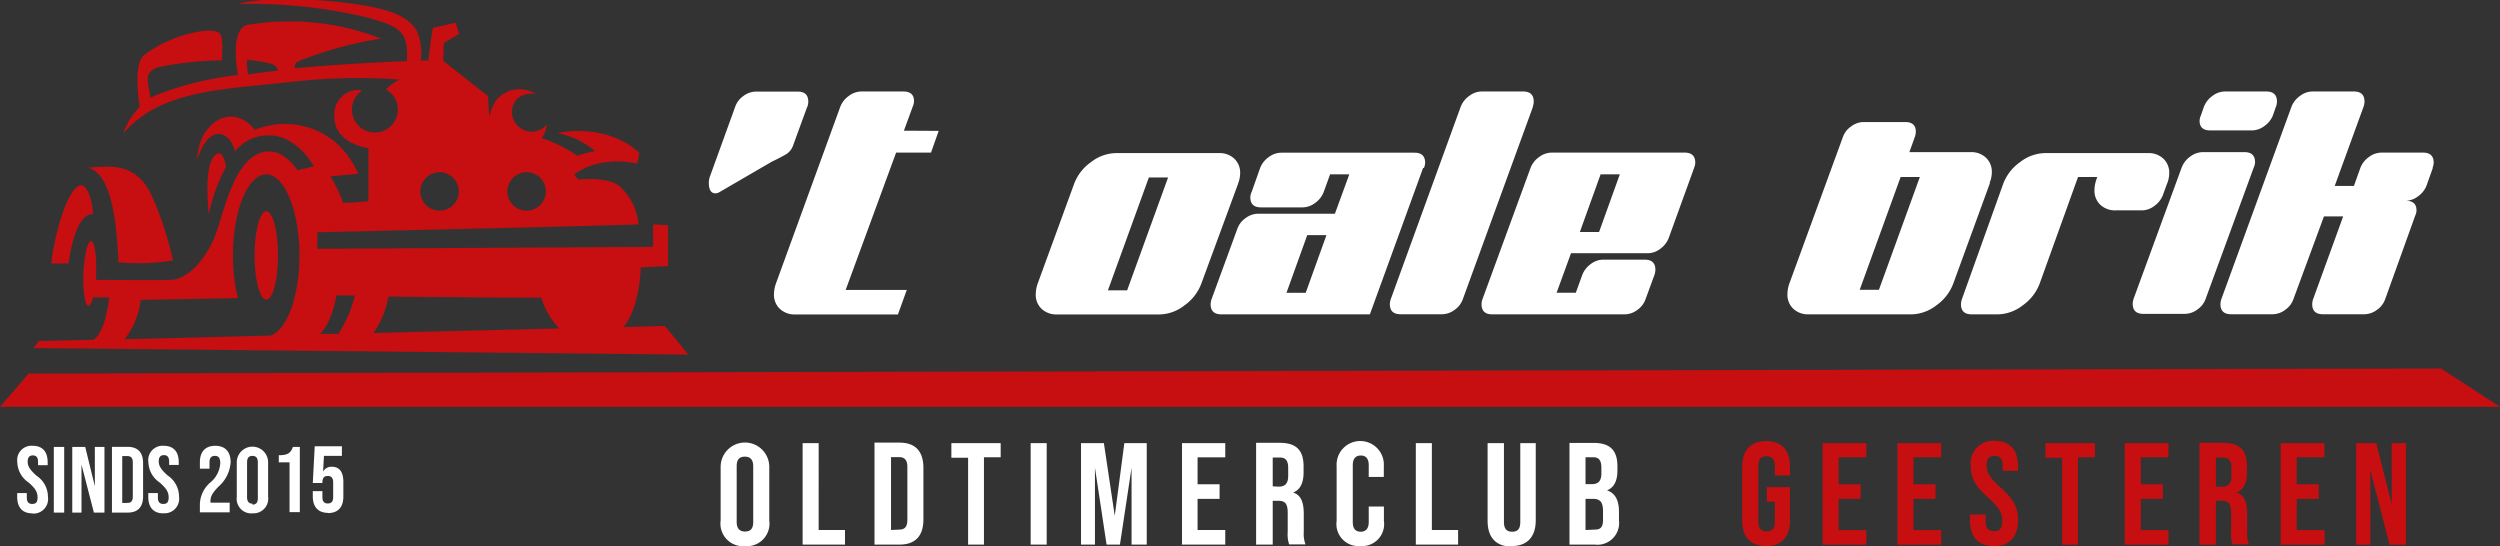 <svg id="7ca2ca49-c29f-4718-a3b4-e6ab3d920145" data-name="Laag 1" xmlns="http://www.w3.org/2000/svg" viewBox="0 0 260.15 56.83"><rect x="0" y="0" width="260.15" height="56.83" fill="#333333" stroke="none"/><title>Logo-white</title><path d="M170.37,446.33a1.52,1.52,0,0,0,1.62-1.74,2.64,2.64,0,0,0-1.18-2.19c-.7-.62-.93-1-.93-1.47s.2-.65.54-.65.54.19.54.67v.35h1V441c0-1.09-.52-1.72-1.56-1.72a1.49,1.49,0,0,0-1.6,1.7,2.65,2.65,0,0,0,1.19,2.13c.7.62.92,1,.92,1.54s-.21.68-.56.68-.56-.18-.56-.66v-.47h-1v.39c0,1.09.53,1.72,1.58,1.72Zm2.24-.1h1.07V439.4H172.6v6.83Zm1.87,0h1v-5h0l1.29,5h1.1V439.4h-1v4.09h0l-1-4.09h-1.35v6.83Zm4.17,0h1.64c1.07,0,1.6-.6,1.6-1.69v-3.46c0-1.09-.53-1.69-1.6-1.69h-1.64v6.83Zm1.07-1v-4.88h.55c.34,0,.55.18.55.66v3.55c0,.49-.2.66-.55.66Zm4.29,1.07a1.52,1.52,0,0,0,1.62-1.74,2.64,2.64,0,0,0-1.18-2.19c-.7-.62-.93-1-.93-1.47s.2-.65.54-.65.54.19.54.67v.35h1V441c0-1.09-.52-1.72-1.56-1.72a1.49,1.49,0,0,0-1.6,1.7,2.65,2.65,0,0,0,1.19,2.13c.7.62.92,1,.92,1.54s-.21.68-.56.68-.56-.18-.56-.66v-.47h-1v.39c0,1.09.53,1.72,1.58,1.72Zm3.78-.1h3.11v-1h-2v-.15c0-.48.17-.82.81-1.5A3.68,3.68,0,0,0,191,441c0-1.09-.55-1.72-1.6-1.72s-1.6.63-1.6,1.72v.66h1V441c0-.49.21-.67.56-.67s.56.17.56.78a2.82,2.82,0,0,1-1.05,2,3.09,3.09,0,0,0-1.07,2.41v.74Zm5.48.1a1.52,1.52,0,0,0,1.63-1.72V441a1.63,1.63,0,1,0-3.26,0v3.59a1.52,1.52,0,0,0,1.63,1.72Zm0-1c-.34,0-.56-.19-.56-.67V441c0-.49.21-.67.56-.67s.56.19.56.67v3.73c0,.49-.21.67-.56.67Zm3.86.88h1.07V439.4h-.72c-.24.66-.57.86-1.47.86V441h1.12v5.21Zm4,.1c1.05,0,1.6-.62,1.6-1.72v-1.54c0-1-.4-1.56-1.19-1.56a1,1,0,0,0-.92.5h0l.09-1.63h1.87v-1h-2.83l-.2,3.82h1v-.06c0-.49.21-.67.56-.67s.56.19.56.67v1.53c0,.49-.21.66-.56.66s-.56-.18-.56-.66v-.62h-1v.54c0,1.09.55,1.72,1.6,1.72Z" transform="translate(-167 -392.89)" style="fill:#fff"/><circle cx="235.93" cy="417.75" transform="translate(-298.21 -283.99) rotate(-20.47)" style="fill:#c70e10"/><path d="M222,418.14h0Z" transform="translate(-167 -392.89)" style="fill:#c70e10;stroke:#5c5855;stroke-miterlimit:10;stroke-width:0.202px"/><path d="M174.13,420.33c.37-2.69,1.21-5.23,2.53-5.16,0-1.35-.57-2.93-1.15-3-1.32-.11-2.78,4.67-3.18,8.12a14.63,14.63,0,0,0,1.8,0Z" transform="translate(-167 -392.89)" style="fill:#c70e10"/><path d="M179.34,420.19A23.44,23.44,0,0,0,185,420a33.82,33.82,0,0,0-2.2-6.72c-1.56-3.42-4.16-3.15-6.66-2.94,2.54.61,3,5.93,3.19,9.82Z" transform="translate(-167 -392.89)" style="fill:#c70e10"/><path d="M189.34,409.08c-.76.78-.91,3-.61,6.13a17.42,17.42,0,0,1,1.79-4.95s-.28-2.1-1.18-1.18Z" transform="translate(-167 -392.89)" style="fill:#c70e10"/><path d="M194.71,414.87c-.67,0-1.22,2.06-1.22,4.6s.54,4.6,1.22,4.6,1.22-2.06,1.22-4.6-.54-4.6-1.22-4.6Z" transform="translate(-167 -392.89)" style="fill:#c70e10"/><path d="M205.86,427.54a9.16,9.16,0,0,0,1.55-3.79c5.79.06,14.4.14,15.92.11a7.63,7.63,0,0,0,1.88,3.21l-19.35.47Zm-3.56.09-2,0c1.25-1.14,1.72-4,1.72-4l1.9,0a12.25,12.25,0,0,1-1.66,3.91Zm-7.1.18c-6.08.15-13.31.35-15.23.37a8.11,8.11,0,0,0,1.67-4.08l10.12-.19a18.18,18.18,0,0,1-.52-4.44c0-4.66,1.55-8.43,3.46-8.43s3.46,3.78,3.46,8.43c0,4.24-1.29,7.75-3,8.34Zm-2.4-27.19a7.26,7.26,0,0,1-.08-1.51,16.13,16.13,0,0,1,2.47.41,1,1,0,0,1,.76.73q-1.72.18-3.15.38Zm19.94,10.19a2,2,0,1,1-2,2,2,2,0,0,1,2-2Zm9.06,0a2,2,0,1,1-2,2,2,2,0,0,1,2-2Zm14.31,16s-2,.06-4.23.11c1.73-2.06,1.8-6.2,1.8-6.2l2.84-.14v-4.26l-1.56-.08v2.34l-34.94.2,0-1.72s28.75-.64,33.42-.82a6,6,0,0,0-2-4c-1.23-1-4.25-.67-4.25-.67s-.17-.17-.44-.51c2.77-2.1,6.53-1.16,6.53-1.16a4.27,4.27,0,0,0,.24-1.1c-2.23-2.16-5.92-2.62-8.5-2.06a8.58,8.58,0,0,1,3.9,1.88,10.48,10.48,0,0,0-1.83.48,14.66,14.66,0,0,0-3.72-1.83,3,3,0,0,0,.53-1.43,2,2,0,1,1-3.16-2.58,2.11,2.11,0,0,1,2.08-.54,3.12,3.12,0,0,0-4.12.52,4.21,4.21,0,0,0-.76,1.8c-.12-.9-.15-2.14-.15-2.14l-4.67-3.68.07-1.86,1.59-.94-.37-1.16s-2.23.51-2.33.51-.51,3.42-.51,3.42l-.78,0a6.09,6.09,0,0,0-.42-3.12c-.83-1.19-1.95-2.26-7.67-2.92-6.09-.7-10.31-.15-10.86.16a52.38,52.38,0,0,1,13.38,1.4c3.49,1,4.25,1.41,4.13,4.54-4.68.19-8.52.45-11.66.74a.76.76,0,0,1,.18-.65,40.52,40.52,0,0,1,8.79-2.44,26.33,26.33,0,0,0-13.9-1.42c-1.68.35-1.21,4.06-1,5.22a33.54,33.54,0,0,0-8.44,2.06,2.75,2.75,0,0,0-.65.32c-.1-.52-.28-1.48-.3-1.93,0-.62.34-1.07,1.25-1.3a36,36,0,0,1,6.49-.68c0-.88.07-1.35,0-1.93s.1-1.28-1.89-1.14a13.54,13.54,0,0,0-6.29,2.56c-.8.86-.72,3-.4,5.38a7.09,7.09,0,0,0-1.7,2.72c3.72-4.23,9.2-4.51,17-5.29a60.58,60.58,0,0,1,11.77-.3,4.74,4.74,0,0,0-1.25.85,1.47,1.47,0,0,1-.2.17,2.39,2.39,0,1,1-2.52.15l-.13-.08a2.52,2.52,0,0,0-2.71,2.3c-.23,2.84,2.4,3.55,3.55,3.75v5.51s-1.45.17-2.64.17a13.12,13.12,0,0,0-1.32-2.75l2.91-.26a9.63,9.63,0,0,0-2.37-3.28,8.23,8.23,0,0,0-8.4-1.3c-2.41-3-5.92-.68-6,3.13,1.23-4,3.49-2.91,3.93-.88a4.41,4.41,0,0,1,3.72-1.66c2.77.07,4.5,3.21,4.5,3.21l-1.72.41s-1.55-2.59-3.82-1.82c-2.71.91-3.72,5.64-4.57,8.15s-2.82,5-4.78,5.07c-1.25.06-7.78,0-7.78,0,0-.21,0-.42,0-.64.08-1.86-.16-3.38-.52-3.39s-.73,1.48-.8,3.34.16,3.38.52,3.4c.17,0,.35-.33.49-.88h1.67c-.24,2.2-.85,3.89-1.62,4.4l-5.71.14-.54.73,68.12.68s-2.3-2.91-2.5-3Z" transform="translate(-167 -392.89)" style="fill:#c70e10"/><polygon points="2.98 38.87 0 42.33 260.15 42.33 254.02 38.35 2.98 38.87 2.98 38.87" style="fill:#c70e10"/><path d="M251,404l-1.5,4.11a1.73,1.73,0,0,1-.84.91q-.65.37-1.32.68l-5.47,3.18a.84.84,0,0,1-.41.13q-.7,0-.7-1.11a1.9,1.9,0,0,1,.1-.6l2.64-7.29a2.27,2.27,0,0,1,.86-1.13,2.2,2.2,0,0,1,1.3-.46H250q1.11,0,1.11,1.05a1.71,1.71,0,0,1-.1.54Zm13.68,2.51-.8,2.26h-3.63L255,423.06h6.36l-.92,2.55H249.76a2.23,2.23,0,0,1-1.62-.59,2,2,0,0,1-.6-1.51,3.42,3.42,0,0,1,.19-1.08L254.44,404a2.47,2.47,0,0,1,.89-1.13,2.2,2.2,0,0,1,1.3-.46H261q1.11,0,1.11,1a1.4,1.4,0,0,1-.13.57l-.92,2.51ZM295.84,412,292,422.43a4.85,4.85,0,0,1-1.75,2.24,4.31,4.31,0,0,1-2.58.94H277a2.23,2.23,0,0,1-1.62-.59,2,2,0,0,1-.6-1.51,3.43,3.43,0,0,1,.19-1.08L278.78,412a4.85,4.85,0,0,1,1.75-2.24,4.35,4.35,0,0,1,2.61-.94h10.69a2.23,2.23,0,0,1,1.62.59,2,2,0,0,1,.6,1.51,3,3,0,0,1-.22,1.08Zm-7.29-.64h-2l-4.26,11.74h2l4.26-11.74Zm26.54-1-5.54,15.24H294.09q-1.11,0-1.11-1.05a1.71,1.71,0,0,1,.1-.54l2.67-7.29a2.27,2.27,0,0,1,.86-1.13,2.2,2.2,0,0,1,1.3-.46h8l1.5-4.1h-2l-.67,1.85a2.47,2.47,0,0,1-.89,1.13,2.2,2.2,0,0,1-1.3.46h-4.33q-1.11,0-1.11-1.05a1.33,1.33,0,0,1,.13-.54l.89-2.51a2.47,2.47,0,0,1,.89-1.13,2.2,2.2,0,0,1,1.3-.46h13.87q1.11,0,1.11,1.05a1.34,1.34,0,0,1-.13.54Zm-10.06,7h-2l-2.16,6h2l2.16-6ZM326.52,404l-7.29,20a2.27,2.27,0,0,1-.86,1.13,2.2,2.2,0,0,1-1.3.46h-4.33q-1.11,0-1.11-1.05a1.72,1.72,0,0,1,.1-.54L319,404a2.47,2.47,0,0,1,.89-1.13,2.16,2.16,0,0,1,1.27-.46h4.33q1.11,0,1.11,1.05a1.72,1.72,0,0,1-.1.54Zm16.77,6.36-2.64,7.29a2.51,2.51,0,0,1-.88,1.13,2.13,2.13,0,0,1-1.29.46h-8l-1.5,4.11h2l.67-1.85a2.51,2.51,0,0,1,.88-1.13,2.13,2.13,0,0,1,1.29-.46h4.33q1.11,0,1.11,1.05a1.71,1.71,0,0,1-.1.54l-.92,2.51a2.27,2.27,0,0,1-.86,1.13,2.2,2.2,0,0,1-1.3.46H322.28q-1.11,0-1.11-1.05a1.71,1.71,0,0,1,.1-.54l5-13.65a2.47,2.47,0,0,1,.89-1.13,2.2,2.2,0,0,1,1.3-.46H342.3q1.11,0,1.11,1.05a1.34,1.34,0,0,1-.13.54Zm-7.73.67h-2l-2.16,6h2l2.16-6Zm38.51.92-3.82,10.47a4.85,4.85,0,0,1-1.75,2.24,4.31,4.31,0,0,1-2.58.94H355.22a2.23,2.23,0,0,1-1.62-.59,2,2,0,0,1-.6-1.51,3.43,3.43,0,0,1,.19-1.08l5.57-15.24a2.27,2.27,0,0,1,.86-1.13,2.2,2.2,0,0,1,1.3-.46h4.33q1.11,0,1.11,1a1.72,1.72,0,0,1-.1.54l-.57,1.59h6.36a2.23,2.23,0,0,1,1.62.59,2,2,0,0,1,.6,1.51,3,3,0,0,1-.22,1.08Zm-7.29-.64h-2l-4.26,11.74h2l4.26-11.74Zm25.74.64-.45,1.24a2.47,2.47,0,0,1-.89,1.13,2.16,2.16,0,0,1-1.27.46h-2.74a2.23,2.23,0,0,1-1.62-.59,2,2,0,0,1-.6-1.51,3.43,3.43,0,0,1,.19-1.08l.1-.29h-2l-4,11.11a4.85,4.85,0,0,1-1.75,2.24,4.31,4.31,0,0,1-2.58.94h-2.74q-1.11,0-1.11-1.05a1.72,1.72,0,0,1,.1-.54L375.46,412a4.85,4.85,0,0,1,1.75-2.24,4.35,4.35,0,0,1,2.61-.94h10.69a2.23,2.23,0,0,1,1.62.59,2,2,0,0,1,.6,1.51,3,3,0,0,1-.22,1.08Zm11.33-8-.32.92a2.47,2.47,0,0,1-.89,1.13,2.2,2.2,0,0,1-1.3.46H397q-1.11,0-1.11-1a1.33,1.33,0,0,1,.13-.54l.32-.92a2.47,2.47,0,0,1,.89-1.13,2.16,2.16,0,0,1,1.27-.46h4.33q1.11,0,1.11,1.05a1.71,1.71,0,0,1-.1.54Zm-2.32,6.36-5,13.65a2.27,2.27,0,0,1-.86,1.13,2.2,2.2,0,0,1-1.3.46h-4.33q-1.11,0-1.11-1.05a1.72,1.72,0,0,1,.1-.54l5-13.65a2.47,2.47,0,0,1,.89-1.13,2.2,2.2,0,0,1,1.3-.46h4.33q1.11,0,1.11,1.05a1.33,1.33,0,0,1-.13.54Zm18.65,0-.67,1.88a2.47,2.47,0,0,1-.89,1.13,2.16,2.16,0,0,1-1.27.46q1.11,0,1.11,1a1.33,1.33,0,0,1-.13.54L415.21,424a2.27,2.27,0,0,1-.86,1.13,2.2,2.2,0,0,1-1.3.46h-4.33q-1.11,0-1.11-1.05a1.71,1.71,0,0,1,.1-.54l3.12-8.59h-2L405.66,424a2.27,2.27,0,0,1-.86,1.13,2.2,2.2,0,0,1-1.3.46h-4.33q-1.11,0-1.11-1.05a1.71,1.71,0,0,1,.1-.54l7.29-20a2.47,2.47,0,0,1,.89-1.13,2.16,2.16,0,0,1,1.27-.46h4.33q1.11,0,1.11,1.05a1.71,1.71,0,0,1-.1.54l-3,8.24h2l.67-1.88a2.47,2.47,0,0,1,.89-1.13,2.2,2.2,0,0,1,1.3-.46h4.33q1.11,0,1.11,1.05a1.34,1.34,0,0,1-.13.54Z" transform="translate(-167 -392.89)" style="fill:#fff"/><path d="M244.52,449.72a2.35,2.35,0,0,0,2.53-2.67v-5.58a2.53,2.53,0,1,0-5.06,0v5.58a2.35,2.35,0,0,0,2.53,2.67Zm0-1.52c-.53,0-.86-.29-.86-1v-5.79c0-.76.33-1,.86-1s.86.29.86,1v5.79c0,.76-.33,1-.86,1Zm6,1.36h4.41v-1.52h-2.74V439h-1.67v10.61Zm7.53,0h2.55c1.67,0,2.49-.92,2.49-2.62v-5.37c0-1.7-.82-2.62-2.49-2.62H258v10.61Zm1.67-1.52v-7.58h.85c.53,0,.85.27.85,1V447c0,.76-.32,1-.85,1Zm8,1.52h1.67v-9.09h1.74V439H266v1.52h1.74v9.09Zm6.53,0h1.67V439h-1.67v10.61Zm5.23,0h1.46v-8h0l1.21,8h1.39l1.21-8h0v8h1.58V439H284L283,446.56h0L281.87,439h-2.38v10.61Zm10.47,0h4.55v-1.52h-2.88V444.8h2.29v-1.52h-2.29v-2.8h2.88V439H290v10.61Zm7.82,0h1.67V445H300c.76,0,1,.32,1,1.3v1.94a3.26,3.26,0,0,0,.15,1.3h1.7a3.12,3.12,0,0,1-.18-1.29v-1.86c0-1.2-.27-2-1.11-2.24v0c.74-.3,1.09-1,1.09-2.09v-.65c0-1.64-.74-2.44-2.47-2.44h-2.47v10.61Zm1.67-6.06v-3h.76c.59,0,.85.33.85,1.09v.82c0,.85-.38,1.12-1,1.12Zm9.11,6.21a2.29,2.29,0,0,0,2.46-2.61v-1.5h-1.58v1.62c0,.7-.33,1-.83,1s-.83-.27-.83-1v-5.93c0-.7.33-1,.83-1s.83.29.83,1v1.23H311v-1.12a2.46,2.46,0,1,0-4.91,0v5.7a2.29,2.29,0,0,0,2.46,2.61Zm5.77-.15h4.41v-1.52H316V439h-1.67v10.61Zm10,.15c1.64,0,2.49-1,2.49-2.67V439h-1.61v8.22c0,.76-.32,1-.85,1s-.85-.27-.85-1V439H321.8v8.09c0,1.7.85,2.67,2.49,2.67Zm6-.15h2.62a2.26,2.26,0,0,0,2.53-2.52v-.91c0-1.12-.35-1.91-1.24-2.21v0c.74-.3,1.08-1,1.08-2.08v-.42c0-1.64-.74-2.44-2.47-2.44h-2.52v10.61Zm1.67-6.29v-2.8h.8c.59,0,.85.33.85,1.09v.59c0,.85-.38,1.12-1,1.12Zm0,4.77V444.8h.74c.76,0,1.08.3,1.08,1.29V447c0,.79-.3,1-.86,1Z" transform="translate(-167 -392.89)" style="fill:#fff"/><path d="M350.78,449.72c1.64,0,2.49-1,2.49-2.67v-3.47h-2.41v1.52h.83v2.08c0,.76-.33,1-.86,1s-.86-.27-.86-1v-5.81c0-.76.33-1,.86-1s.86.29.86,1v1h1.58v-.91c0-1.7-.85-2.67-2.49-2.67s-2.49,1-2.49,2.67v5.58c0,1.7.85,2.67,2.49,2.67Zm5.88-.15h4.55v-1.52h-2.88V444.8h2.29v-1.52h-2.29v-2.8h2.88V439h-4.55v10.61Zm7.82,0H369v-1.52h-2.88V444.8h2.29v-1.52h-2.29v-2.8H369V439h-4.55v10.61Zm10,.15c1.64,0,2.52-1,2.52-2.7,0-1.32-.44-2.17-1.83-3.4-1.09-1-1.44-1.52-1.44-2.29s.3-1,.83-1,.83.29.83,1v.55H377v-.44c0-1.7-.8-2.67-2.43-2.67a2.32,2.32,0,0,0-2.49,2.64c0,1.21.45,2.08,1.85,3.3,1.09,1,1.42,1.52,1.42,2.39s-.33,1.06-.86,1.06-.86-.27-.86-1v-.73H372v.61c0,1.7.82,2.67,2.46,2.67Zm7.09-.15h1.67v-9.09H385V439h-5.15v1.52h1.74v9.09Zm6.53,0h4.55v-1.52h-2.88V444.8h2.29v-1.52h-2.29v-2.8h2.88V439h-4.55v10.61Zm7.82,0h1.67V445h.58c.76,0,1,.32,1,1.3v1.94a3.26,3.26,0,0,0,.15,1.3h1.7a3.12,3.12,0,0,1-.18-1.29v-1.86c0-1.2-.27-2-1.11-2.24v0c.74-.3,1.09-1,1.09-2.09v-.65c0-1.64-.74-2.44-2.47-2.44h-2.47v10.61Zm1.67-6.06v-3h.76c.59,0,.85.33.85,1.09v.82c0,.85-.38,1.12-1,1.12Zm6.76,6.06h4.55v-1.52H406V444.8h2.29v-1.52H406v-2.8h2.88V439h-4.55v10.61Zm7.82,0h1.49v-7.75h0l2,7.75h1.71V439h-1.49v6.35h0L414.27,439h-2.09v10.61Z" transform="translate(-167 -392.89)" style="fill:#c70e10"/></svg>